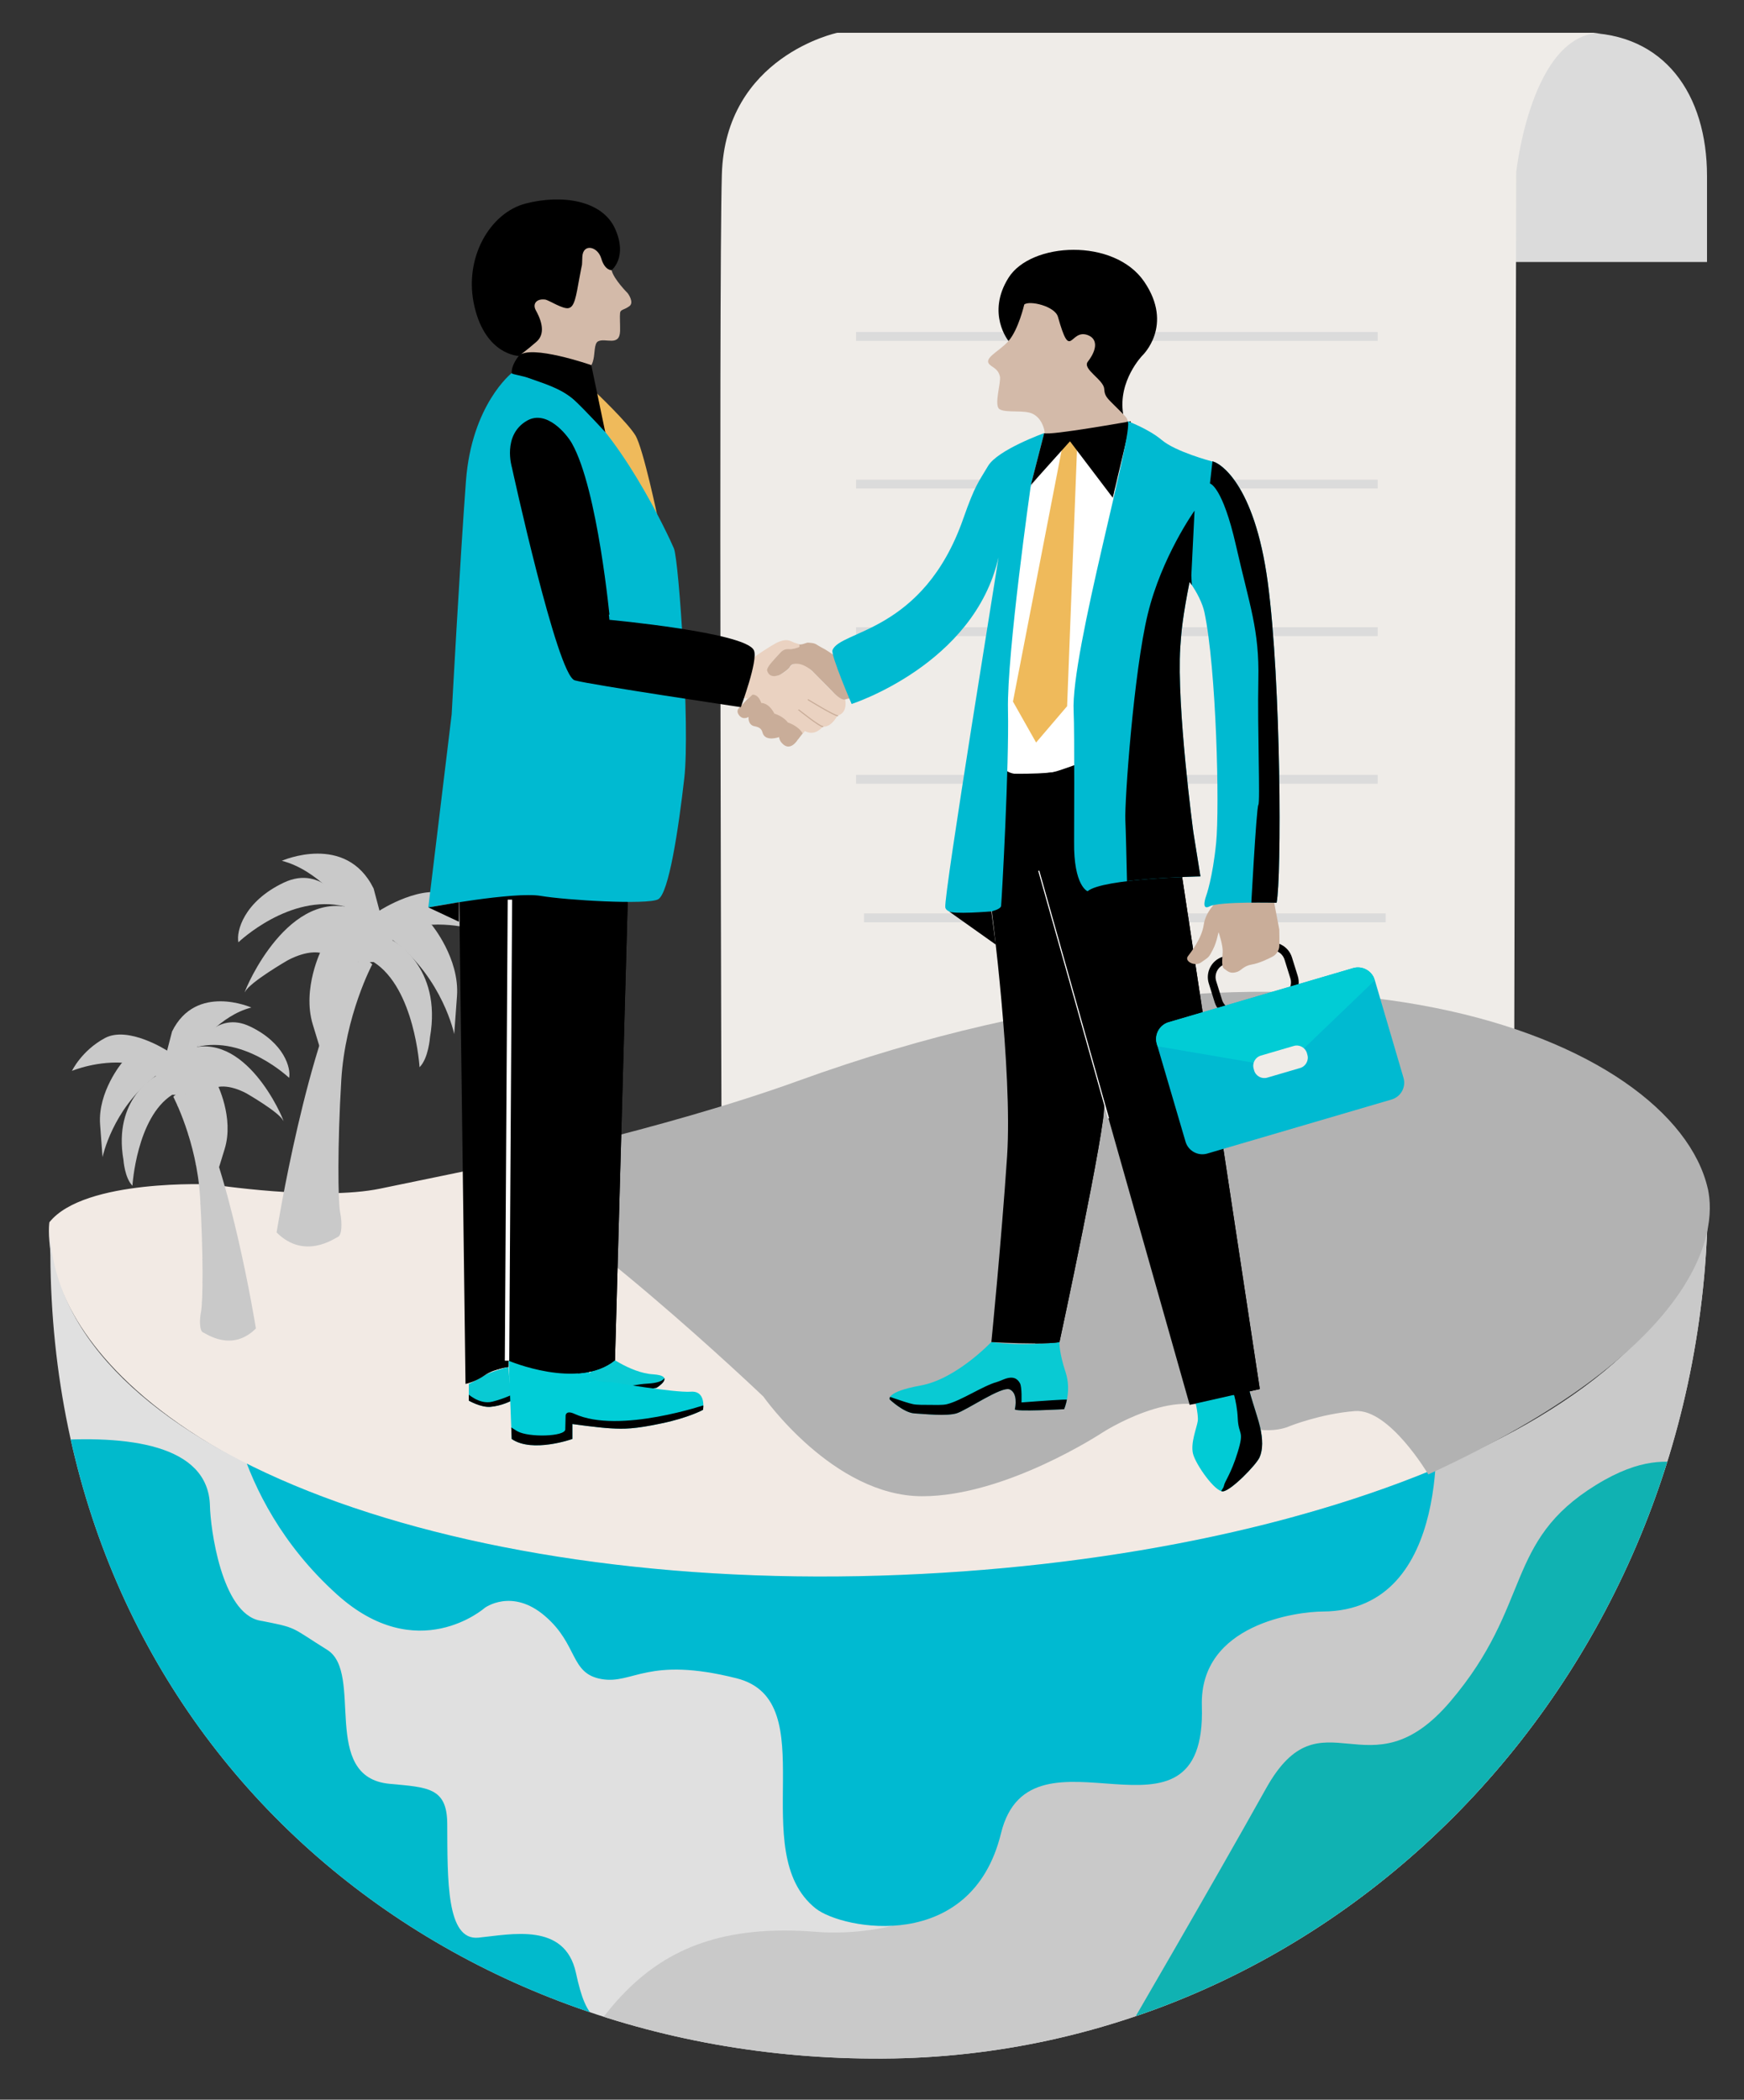 <svg xmlns="http://www.w3.org/2000/svg" xmlns:xlink="http://www.w3.org/1999/xlink" version="1.1" id="Слой_1" x="0px" y="0px" viewBox="0 0 1575 1896" style="enable-background:new 0 0 1575 1896;" xml:space="preserve">
<rect x="0" y="0" width="1575" height="1896" fill="#333333" stroke="none"/>
<style type="text/css">
	.st0{fill:#F2EAE4;}
	.st1{fill:#DBDBDB;}
	.st2{fill:#EFECE8;}
	.st3{fill:none;stroke:#DBDBDB;stroke-width:8;stroke-miterlimit:10;}
	.st4{clip-path:url(#XMLID_5_);fill:#C9C9C9;}
	.st5{fill:#C9C9C9;}
	.st6{clip-path:url(#XMLID_6_);fill:#01BACC;}
	.st7{clip-path:url(#XMLID_6_);fill:#C9C9C9;}
	.st8{clip-path:url(#XMLID_6_);fill:#10B2B2;}
	.st9{clip-path:url(#XMLID_6_);}
	.st10{fill:#B2B2B2;}
	.st11{clip-path:url(#XMLID_12_);}
	.st12{clip-path:url(#XMLID_13_);}
	.st13{clip-path:url(#XMLID_14_);}
	.st14{clip-path:url(#XMLID_15_);}
	.st15{clip-path:url(#XMLID_16_);}
	.st16{fill:#C9AD99;}
	.st17{fill:#EAD2C1;}
	.st18{fill:none;stroke:#C9AD99;stroke-linecap:round;stroke-linejoin:round;stroke-miterlimit:10;}
	.st19{fill:#EFBA5B;}
	.st20{fill:#FFFFFF;}
	.st21{clip-path:url(#XMLID_20_);}
	.st22{clip-path:url(#XMLID_22_);}
	.st23{clip-path:url(#XMLID_31_);}
	.st24{fill:none;stroke:#FFFFFF;stroke-miterlimit:10;}
	.st25{fill:none;stroke:#000000;stroke-width:3;stroke-miterlimit:10;}
	.st26{stroke:#000000;stroke-miterlimit:10;}
	.st27{fill:none;stroke:#000000;stroke-width:7;stroke-linecap:round;stroke-linejoin:round;stroke-miterlimit:10;}
	.st28{clip-path:url(#XMLID_33_);fill:#01CCD5;}
	.st29{clip-path:url(#XMLID_34_);}
	.st30{stroke:#FFFFFF;stroke-width:4;stroke-miterlimit:10;}
	.st31{fill:#10B2B2;}
	.st32{fill:none;stroke:#FFFFFF;stroke-width:6;stroke-linecap:round;stroke-linejoin:round;stroke-miterlimit:10;}
	.st33{fill:none;stroke:#C9C9C9;stroke-width:5;stroke-miterlimit:10;}
	.st34{fill:none;stroke:#B2B2B2;stroke-width:5;stroke-miterlimit:10;}
	.st35{fill:#01CBD5;}
	.st36{opacity:0.25;clip-path:url(#XMLID_35_);}
	.st37{fill:#DDBCAA;}
	.st38{clip-path:url(#XMLID_37_);}
	.st39{clip-path:url(#XMLID_38_);}
	.st40{fill:none;stroke:#D35720;stroke-width:3;stroke-miterlimit:10;}
	.st41{clip-path:url(#XMLID_40_);}
	.st42{clip-path:url(#XMLID_41_);}
	.st43{fill:none;stroke:#E0A546;stroke-width:3;stroke-miterlimit:10;}
	.st44{clip-path:url(#XMLID_42_);}
	.st45{clip-path:url(#XMLID_43_);}
	.st46{fill:#383838;}
</style>
  <g>
	<path class="st0" d="M44.6,1103.7c0,0-28.4,183.3,373.9,292.2c418.3,113.2,871.4-64.4,871.4-64.4l-30.2-149.9   c0,0-368.9-17.3-373.7-21.2c-4.9-3.8-305.6-69.6-311-74c-5.5-4.4-115.9-36.9-115.9-36.9s-60.9,12.4-115.6,23.8   s-152.5-3.8-152.5-3.8S76.1,1064.2,44.6,1103.7z"/>
    <g>
		<path class="st1" d="M1311.2,236.6h230.4V159c0-73.6-38.3-129.4-111.9-129.4h-21.8c-53.7,0-96.7,39.7-96.7,93.4V236.6z"/>
      <path class="st2" d="M1446.1,29.6H756.2c0,0-101.3,21.1-104.3,128.1c-3,107-0.2,894.1-0.2,894.1h615.3c0,0,82.5-10.9,100.5-104.3    l1.8-792C1369.3,155.5,1382.7,30.2,1446.1,29.6z"/>
      <g>
			<line class="st3" x1="773.1" y1="303.8" x2="1244.2" y2="303.8"/>
        <line class="st3" x1="773.1" y1="437.1" x2="1244.2" y2="437.1"/>
        <line class="st3" x1="773.1" y1="570.4" x2="1244.2" y2="570.4"/>
        <line class="st3" x1="773.1" y1="703.7" x2="1244.2" y2="703.7"/>
        <line class="st3" x1="780.3" y1="828.8" x2="1251.4" y2="828.8"/>
		</g>
	</g>
    <g>
		<g>
			<defs>
				<path id="XMLID_104_" d="M231.1,1199.6c0,0-24.2-151.4-59.5-209.2c0,0-9.1-6.9-15.1,0c0,0,21.1,39.7,24.2,90.6      c3,50.9,2.6,94.4,0.9,103.1c-1.7,8.6-1.3,17.7,1.7,19C186.3,1204.4,209.6,1221.2,231.1,1199.6z"/>
			</defs>
      <use xlink:href="#XMLID_104_" style="overflow:visible;fill:#C9C9C9;"/>
      <clipPath id="XMLID_5_">
				<use xlink:href="#XMLID_104_" style="overflow:visible;"/>
			</clipPath>
      <polygon class="st4" points="91,996.3 296.1,1201.5 296.1,1202 90.5,996.3    "/>
      <polygon class="st4" points="87.9,1012.8 293,1218 293,1218.5 87.3,1012.8    "/>
      <polygon class="st4" points="91.5,1029.3 296.7,1234.4 296.7,1234.9 91,1029.3    "/>
      <polygon class="st4" points="91.5,1045.7 296.7,1250.9 296.7,1251.4 91,1045.7    "/>
      <polygon class="st4" points="87.9,1062.2 293,1267.3 293,1267.9 87.3,1062.2    "/>
      <polygon class="st4" points="85.2,1078.6 290.4,1283.8 290.4,1284.3 84.7,1078.6    "/>
      <polygon class="st4" points="121.4,926.7 326.5,1131.9 326.5,1132.4 120.9,926.7    "/>
      <polygon class="st4" points="118.2,943.2 323.4,1148.3 323.4,1148.8 117.7,943.2    "/>
      <polygon class="st4" points="121.9,959.6 327.1,1164.8 327.1,1165.3 121.4,959.6    "/>
      <polygon class="st4" points="121.9,976.1 327.1,1181.3 327.1,1181.8 121.4,976.1    "/>
      <polygon class="st4" points="118.2,992.6 323.4,1197.7 323.4,1198.2 117.7,992.6    "/>
      <polygon class="st4" points="115.6,1009 320.8,1214.2 320.8,1214.7 115.1,1009    "/>
		</g>
      <path class="st5" d="M110.2,959.6c0,0-22,26.3-19.8,55.8c2.2,29.5,2.2,29.5,2.2,29.5s8.8-42.9,46.5-72.2S110.2,959.6,110.2,959.6z    "/>
      <path class="st5" d="M196,978.6c0,0,15.6,30.6,6.9,58.9c-8.7,28.3-8.7,28.3-8.7,28.3s0.9-43.8-29.3-80.8    C134.7,948,196,978.6,196,978.6z"/>
      <path class="st5" d="M177.9,945.4c0,0,16.9-33.3,47.9-18.5c31,14.8,37.1,37.8,35.3,46.4C261.1,973.3,220.7,934.8,177.9,945.4z"/>
      <path class="st5" d="M140.7,971.8c0,0-38.9,20-29.2,75.7c0,0,1.1,16.2,8.1,23.2c0,0,3.7-61.6,35.9-82.1c0,0,24.1,1.1,36.5-5.4    c12.4-6.5,30.9,4.3,30.9,4.3s29,16.7,32.8,24.3c3.8,7.6-27-74-77.8-66.4c0,0,21.1-28.6,49.1-35.6c0,0-50-22.2-71.6,21.6l-4.5,17.3    c0,0-35.1-22.7-56.2-11.3S65,967,65,967s23.6-9.9,50.2-7C139.7,962.6,140.7,971.8,140.7,971.8z"/>
      <path class="st5" d="M249.8,1112.9c0,0,28-175.2,68.9-242.1c0,0,10.5-8,17.5,0c0,0-24.5,45.9-28,104.8c-3.5,58.9-3,109.3-1,119.3    c2,10,1.5,20.5-2,22C301.8,1118.4,274.8,1137.9,249.8,1112.9z"/>
      <path class="st5" d="M389.8,835c0,0,25.4,30.5,22.9,64.6c-2.5,34.2-2.5,34.2-2.5,34.2s-10.2-49.7-53.9-83.6S389.8,835,389.8,835z"/>
      <path class="st5" d="M290.5,857.1c0,0-18,35.4-8,68.1c10,32.8,10,32.8,10,32.8s-1.1-50.7,33.9-93.5S290.5,857.1,290.5,857.1z"/>
      <path class="st5" d="M311.5,818.6c0,0-19.6-38.6-55.4-21.5s-42.9,43.8-40.8,53.8C215.2,850.9,261.9,806.3,311.5,818.6z"/>
      <path class="st5" d="M354.5,849.2c0,0,45.1,23.2,33.8,87.6c0,0-1.3,18.8-9.4,26.9c0,0-4.3-71.3-41.5-95c0,0-27.9,1.3-42.2-6.3    s-35.8,5-35.8,5s-33.6,19.4-38,28.1s31.3-85.6,90-76.9c0,0-24.4-33.1-56.9-41.3c0,0,57.9-25.6,82.9,25l5.3,20    c0,0,40.6-26.3,65-13.1s34.4,34.4,34.4,34.4s-27.3-11.5-58.1-8.1C355.6,838.5,354.5,849.2,354.5,849.2z"/>
	</g>
    <g>
		<defs>
			<path id="XMLID_102_" d="M794.8,1422.8c-411.4,12.6-750.1-123.9-750.1-319.1c0,10.8,0.7,27.5,0.8,29.9     c2.3,431.7,337.8,727.6,751.7,725.3c413.9-2.2,747.6-354,745.2-785.7c0,0,0,2.4,0,0C1539.7,1268.4,1197.4,1410.5,794.8,1422.8z"/>
		</defs>
      <use xlink:href="#XMLID_102_" style="overflow:visible;fill:#E0E0E0;"/>
      <clipPath id="XMLID_6_">
			<use xlink:href="#XMLID_102_" style="overflow:visible;"/>
		</clipPath>
      <path class="st6" d="M-104,1325.9c0,0,291-77.6,293.6,34c0.4,19.5,10.3,96.8,45.1,103.5s27.3,5.6,60.8,26.4s-7,115.1,56.4,121    c34.3,3.2,51.8,3.2,52,36c0.3,50.2-1,105.8,28.2,102.9c29.3-2.9,78-14.2,88,31.7c10,46,18.4,47.3,65.8,56.8    c47.5,9.5,83.9,40,118.7,44s88.8,53.9,88.8,53.9S95.7,1863.2-104,1325.9z"/>
      <path class="st7" d="M467.7,1944.8c69-109.7,100.6-214.2,270.1-200.3c38.8,3.2,165.8-2.4,172.4-127.2    c6.6-124.9,28.2-15.6,107.2-86s-13.6,33.9,105.7-111.3c119.4-145.2,419.5-353.8,463.8-381.4c44.3-27.6,166.9,28.8,166.9,28.8    l-89.5,582.1l-433.6,483c0,0-103.3,51.8-187.1,44.8C959.9,2170.2,467.7,1944.8,467.7,1944.8z"/>
      <path class="st8" d="M1016.4,1836.6c0,0,76.8-131.8,127-221.7c50.2-89.9,92.5,8.5,166.5-78.6s48.3-144.2,131.5-195.4    s91.1,18,132.4-59.9c41.3-77.9-40.4,239.2-218.7,350.7C1355.1,1631.7,1179.9,1761.1,1016.4,1836.6z"/>
      <g class="st9">
			<defs>
				<path id="XMLID_103_" d="M204.5,1238.3c0,0,0.6,111.8,99.6,201.3c72.9,65.9,133.7,12.3,133.7,12.3s24.6-18.3,54.5,7.5      c30,25.8,22.3,51.8,50.9,56.8c28.6,5,41.4-21,122-0.7c80.6,20.3,7.3,156.7,71.4,207.8c24.1,19.2,140.7,41.4,167.4-67.8      s185.8,29,181.4-115c-2.3-74.4,86.9-85.2,109.2-85.3c119.5-0.6,101.6-176.1,101.6-176.1S776.8,1366.4,204.5,1238.3z"/>
			</defs>
        <use xlink:href="#XMLID_103_" style="overflow:visible;fill: #00BAD1;"/>
        <clipPath id="XMLID_7_">
				<use xlink:href="#XMLID_103_" style="overflow:visible;"/>
			</clipPath>
		</g>
	</g>
    <path class="st10" d="M436.2,1054.2c0,0,163-34.1,284.1-78c469.7-170.1,790.9-38.7,822,97.1c9.4,41.1-9.2,146.1-252.4,258.1   c0,0-35.2-59.6-66.2-57.2c-31,2.4-59,13.6-59,13.6s-27.8,13.8-64.7-12c-36.9-25.8-104.4,17.8-104.4,17.8s-87.1,57.6-162.9,57.5   c-80.2-0.1-143.3-90-143.3-90s-182.8-174.4-263.4-204.9C424.9,1055.8,436.2,1054.2,436.2,1054.2z"/>
    <g>
		<defs>
			<path id="XMLID_10_" d="M423.4,1249.8v15c0,0,10.7,6.2,19.3,5.6c10.3-0.8,19.3-5.6,19.3-5.6l-2.9-30.5c0,0-15.8,4.3-21.6,7.7     C431.8,1245.5,423.4,1249.8,423.4,1249.8z"/>
		</defs>
      <use xlink:href="#XMLID_10_" style="overflow:visible;fill:#09CAD3;"/>
      <clipPath id="XMLID_12_">
			<use xlink:href="#XMLID_10_" style="overflow:visible;"/>
		</clipPath>
      <path class="st11" d="M421.3,1257.6c0,0,11.2,11.2,23.4,8.1c12.2-3.1,21.4-8.1,21.4-8.1l1,13.2c0,0-30.5,17.3-32.5,17.3    c-2,0-42.7-8.1-41.7-12.2C393.9,1271.8,421.3,1257.6,421.3,1257.6z"/>
	</g>
    <g>
		<defs>
			<path id="XMLID_11_" d="M545,1221.3c0,0,23.4,18.4,44.7,19.7c21.3,1.3,3.2,12.2,3.2,12.2l-61.2,10.7c0,0-7.7-0.4-9-6.9     c-1.3-6.4,0-10.4,0-10.4l17.2-12.3L545,1221.3z"/>
		</defs>
      <use xlink:href="#XMLID_11_" style="overflow:visible;fill:#09CAD3;"/>
      <clipPath id="XMLID_13_">
			<use xlink:href="#XMLID_11_" style="overflow:visible;"/>
		</clipPath>
      <path class="st12" d="M600.3,1242.3c0,0,2,6.1-15.3,7.1s-25.4,6.1-40.7,5.1s-32.5,1-32.5,1l10.2,18.3l74.2,2l24.4-15.3l-6.1-18.3    H600.3z"/>
	</g>
    <g>
		<defs>
			<path id="XMLID_1_" d="M533,1232.4c0,0-8.3,16.3,18.7,15.6c0,0,58,9.8,72.2,8.7c14.2-1,11,16.4,11,16.4s-12.9,7.1-37.4,12.2     c-24.5,5.2-34.2,5.2-45.8,4.5c-11.6-0.6-34.8-3.9-34.8-3.9v13.5c0,0-36.2,12.9-54.8,0l-2.9-77.4"/>
		</defs>
      <use xlink:href="#XMLID_1_" style="overflow:visible;fill:#01CDD7;"/>
      <clipPath id="XMLID_14_">
			<use xlink:href="#XMLID_1_" style="overflow:visible;"/>
		</clipPath>
      <path class="st13" d="M638.5,1268c0,0-79.3,27.3-119.7,8.7c-7.8-3.6-8,1.5-8,1.5l-0.3,12.6c-0.3,6.5-33.1,7.4-43.3,1.6    c-12.9-7.4-19.5-15.7-17.3-16.4c0,0-18.9,26.6-18.9,27.9s32.7,26.3,32.7,26.3s92.7,2.6,99.8,1.9s74.1-10.6,74.1-10.6    s24.7-19.3,25.3-21.2S638.5,1268,638.5,1268z"/>
	</g>
    <g>
		<defs>
			<path id="XMLID_99_" d="M462,779.5l-2.8,449.2c0,0,62.7,26.7,96.2-0.4l12.3-443.1C567.7,785.2,490.9,775.4,462,779.5z"/>
		</defs>
      <use xlink:href="#XMLID_99_" style="overflow:visible;"/>
      <clipPath id="XMLID_15_">
			<use xlink:href="#XMLID_99_" style="overflow:visible;"/>
		</clipPath>
      <rect x="522.1" y="750.3" class="st14" width="101.8" height="506.5"/>
	</g>
    <g>
		<defs>
			<path id="XMLID_98_" d="M414.4,785.2l6,464.5c0,0,8.6-1.7,17.2-7.7c8.6-6,21.6-7.7,21.6-7.7l2.9-454.8     C462,779.5,422.3,783.7,414.4,785.2z"/>
		</defs>
      <use xlink:href="#XMLID_98_" style="overflow:visible;"/>
      <clipPath id="XMLID_16_">
			<use xlink:href="#XMLID_98_" style="overflow:visible;"/>
		</clipPath>
      <rect x="447" y="756.2" class="st15" width="60.1" height="507.7"/>
	</g>
    <path class="st16" d="M667.4,639.3c0,0-2.9,2.4-0.2,6.2c3.7,5.3,8.8,1.9,8.8,1.9s-0.8,7.2,5.4,8.4c3.6,0.7,6.3,1.9,7.2,5.6   c2.3,8.9,15,4.2,15,4.2s0,2.4,2.1,4.9c9.1,10.9,16.9-6.2,16.9-6.2l-46.3-34.3L667.4,639.3z"/>
    <path class="st17" d="M676.3,595.1c0,0,3.3-0.1,5.7-2.2c2.4-2.1,14.8-10.1,18.9-12.2c9.9-5,13.1-1.6,16.3-0.4   c3.2,1.1,4.4,0.9,5.2,2.6c1.7,3.6-11.4,2.8-15.3,4.8c-1.8,0.9-5.4,4.8-8.5,8.6c-3.9,4.7-5.7,6-5.5,9c0.2,3.4,4.4,7.6,12.4,3.4   s8.2-7.8,10.3-8.7s6.9-1.4,8.9-0.5c11.3,5.4,31.2,34.1,38.6,32.3c0,0,2.7,12.1-7.1,14.4c0,0-4.7,9.9-12.3,10c-0.3,0-0.5,0-0.8,0   c0,0-7.1,9.2-16.3,3.9c0,0-1.3,3.2-4.8,2.9c-3.6-0.3-23.4-7.4-30-12.1c-5-3.5-14-14.9-15.7-18.6c-1.6-3.7-8.1-1.1-8.1-1.1   L676.3,595.1z"/>
    <path class="st18" d="M721.4,641.1c0,0,19,15.2,21.7,15"/>
    <path class="st18" d="M729.9,631.9c0,0,23.8,14.6,26.6,14.4"/>
    <path class="st16" d="M692.8,605.6c0,0-0.9-1.7,3.7-7.1c4.9-5.7,8.7-9.6,8.7-9.6s2.6-3,6.8-2.7c4.2,0.3,9-1.6,9-1.6s2-0.4,0.5-2.8   c0,0,0.8,0.4,2.7,0c1.9-0.3,4.4-1.6,5.6-1.5c1.2,0.2,5.2,0.1,7.6,1.7s7.9,4.5,7.9,4.5s8.2,5,10.2,7.3c2,2.3,7.1,1.6,7.1,1.6   l6.5,35.2c0,0-3.2,0-5.8,1c-3.6,1.5-10.9-6.5-10.9-6.5l-18.6-18.9c0,0-8.6-8.4-16.7-6.6c0,0-2.2-0.2-3.8,2.6c-1.6,2.9-8.7,7-8.7,7   S695.2,614,692.8,605.6z"/>
    <g>
		<defs>
			<path id="XMLID_3_" d="M536,324.2c1.2-5.1,0.6-14,4-15.9c6.6-3.6,19.6,5.1,20-9.4c0.1-6.6-0.4-13.2,0-16.4s3.9-2.6,8.5-6.1     c4.5-3.5-1.6-11.6-1.6-11.6s-12.6-12.6-14.5-20.6c-1.9-8.1-27.4-34.8-27.4-34.8l-40.6,6.8l-35.5,59.3l14.8,44.4l21.3-0.9     c0,0,39.7,7.9,44.2,11.8C533.6,334.5,535.6,326.2,536,324.2z"/>
		</defs>
      <use xlink:href="#XMLID_3_" style="overflow:visible;fill:#D3BAA9;"/>
      <clipPath id="XMLID_17_">
			<use xlink:href="#XMLID_3_" style="overflow:visible;"/>
		</clipPath>
	</g>
    <path class="st19" d="M537.9,354.1c0,0,28.8,27.3,35.9,39c7.1,11.6,20.4,75.3,20.4,75.3s-36.2-62.2-45.3-73   C544.8,390.5,537.9,354.1,537.9,354.1z"/>
    <g>
		<defs>
			<path id="XMLID_101_" d="M462.1,336.9c0,0-36.1,28.4-41.3,97.4s-12.9,210.8-12.9,210.8l-21.1,174.3c0,0,77.5-14.5,101.6-10.4     c22.9,3.9,96.2,8.2,105.9,3.1s18.5-63.8,23.7-109.6c5.2-45.8-4.8-196.3-9.4-207.3s-51.1-110.7-99.1-140.7     C493.5,344.6,461,335.9,462.1,336.9z"/>
		</defs>
      <use xlink:href="#XMLID_101_" style="overflow:visible;fill: #00BAD1;"/>
      <clipPath id="XMLID_19_">
			<use xlink:href="#XMLID_101_" style="overflow:visible;"/>
		</clipPath>
	</g>
    <path d="M910.8,307.9c0,0-20.3-24.8,0-57.1s95.4-36.1,122.5,3.5c27.1,39.7-1.6,66.7-1.6,66.7s-22.2,22.8-17.4,52.8   s-31-31.6-31-31.6l-7.7-11.6c0,0,3.2-7.7,4.8-11.9s-2.3-9.7-2.3-9.7s-8.7,4.5-11.3,5.2c-2.6,0.6-13.9-0.3-13.9-2.3   s-2.3-17.4-2.9-19c-0.6-1.6-6.8-11-6.8-11l-13.5,1.6l-9.3,20.3l-3.2,4.5L910.8,307.9z"/>
    <path class="st20" d="M906.6,697.3c0,0,30.2,14.6,66.1-5.1l35-238.7l-41-58.2l-13,15.8L928.8,442l-12.2,78   C916.6,520,901.5,668.3,906.6,697.3z"/>
    <g>
		<defs>
			<path id="XMLID_100_" d="M895.3,1211.8c0,0-31.6,33.5-63.8,39.3c-32.2,5.8-27.9,12.7-27.9,12.7s12.4,11.8,22.1,12.5     c9.7,0.6,29,2.6,38,0c9-2.6,41.2-25.1,48.3-21.6c7.1,3.4,5.2,15.2,4.5,17.8c-0.6,2.6,44.5,0,44.5,0s7.1-16.1,1.3-33.5     c-5.8-17.4-5.6-27.1-5.6-27.1S923.7,1216.3,895.3,1211.8z"/>
		</defs>
      <use xlink:href="#XMLID_100_" style="overflow:visible;fill:#09CAD3;"/>
      <clipPath id="XMLID_20_">
			<use xlink:href="#XMLID_100_" style="overflow:visible;"/>
		</clipPath>
      <path class="st21" d="M795.4,1258.3c0,0,21.8,8.2,29.4,9.7c3.5,0.7,10.6,0.6,14.2,0.6c4,0,12.2,0.4,16.1-0.6    c12.8-3.1,32.6-16.6,45.3-20.1c5.2-1.4,15.3-8.6,20.7,1.1c2,3.5,1.4,17.4,1.4,17.4s27.7-2.1,37-2.5c4.2-0.2,16.9,0.1,16.9,0.1    l-20.6,31.4l-86.7-1.3l-42.1,5.7l-31.6-7V1258.3z"/>
	</g>
    <g>
		<defs>
			<path id="XMLID_2_" d="M925,275c0,0-5.2,22.6-14.2,32.9c-9,10.3-25.1,16.1-15.5,22.6c3.4,2.3,6.4,4.1,7.7,9.3     c1.3,5.2-5.7,26.3-0.3,29.7c5.9,3.7,22.2,0.3,30,4.2c7.7,3.9,9.7,12.1,10.3,14.1c0.6,2-0.7,4.2,3.9,4.3     c22.1,0.4,84.5-0.4,69-16.5s-18.1-16.1-18.7-24.5c-0.6-8.4-20-17.8-14.8-24.5c8.8-11.4,8.9-21-0.6-24.2     c-15.8-5.2-14.8,24.8-26.4-16.4C952.5,276.3,929.5,271.1,925,275z"/>
		</defs>
      <use xlink:href="#XMLID_2_" style="overflow:visible;fill:#D3BAA9;"/>
      <clipPath id="XMLID_21_">
			<use xlink:href="#XMLID_2_" style="overflow:visible;"/>
		</clipPath>
	</g>
    <path d="M468.5,321.4c0,0-29.7-0.6-40-44.5c-10.3-43.8,14.1-84.8,46.2-93.1c32.8-8.5,69.2-3,80.8,22.8c11.6,25.8-3.2,37.4-3.2,37.4   s-6.1,0.3-9.3-10.6s-16.4-13.9-17.1-1.6c-0.6,12.2,0.6,1.2-2.6,19c-3.2,17.8-4.5,26.1-9.7,27.4c-5.2,1.3-18-7.3-21.3-7.7   c-7.8-1-11.6,3.9-8.4,9.7c3.2,5.8,10.3,20,0.6,28.4C475,316.9,468.5,321.4,468.5,321.4z"/>
    <polygon class="st19" points="972.7,404.3 963.7,637.7 935.7,670.5 914.8,633.5 959.2,404.3 968.4,393.1  "/>
    <polygon points="386.8,819.4 414.4,832.3 414.4,814.7  "/>
    <polygon points="997.1,438.3 1007.7,390.2 1018.4,380.3 1005.3,447.4  "/>
    <path d="M909.6,698.6c0,0,53.3,1.6,59.4-6.5l0.6,18.3l-60.6,6.5L909.6,698.6z"/>
    <path class="st16" d="M673.9,632.6l5.7-5.3c0,0,5.1-0.8,7.9,7.5c0,0,6.6-0.6,11.9,9.7l-11.5,13.5"/>
    <g>
		<defs>
			<path id="XMLID_97_" d="M1078.2,1259.9c0,0,4.4,17.2,3.5,23.3c-0.9,6.1-6.7,19.8-4.3,29.5s19.9,34.6,27.1,34     c7.2-0.6,29.9-23.8,33-30.7c3.1-6.9,3-16.5,0.4-27.6c-2.6-11.1-11.1-34.1-10.3-37.9c0.5-2.3-7,3.9-19.3,7.8     C1100.1,1261,1089.8,1262.6,1078.2,1259.9z"/>
		</defs>
      <use xlink:href="#XMLID_97_" style="overflow:visible;fill:#01CBD5;"/>
      <clipPath id="XMLID_22_">
			<use xlink:href="#XMLID_97_" style="overflow:visible;"/>
		</clipPath>
      <path class="st22" d="M1111.8,1250.9c0,0,5.3,13.7,6,29.7s6.2,10.4,0,30.6s-11.8,26.4-12.5,30.6s-14.4,16,7.7,15.3    s20.1,27.8,48.5-14.6s47.2-67.6,34.7-78.6s-34.7-25.8-38.9-27.4S1111.8,1250.9,1111.8,1250.9z"/>
	</g>
    <g>
		<defs>
			<path id="XMLID_96_" d="M1137.7,1254.3L1067.6,792l-28.4-113.5h-41.8l-21.6,10.4c0,0-18.2,6.9-24.5,8.3c0,0-43,7.8-44.4-5     c-1.5-12.8-4.5,127.3-4.5,127.3l-7.1,0.2c0,0,19.3,147.1,14.2,224.5c-5.2,77.4-14.2,167.7-14.2,167.7s20.9,1.2,39.1,1.2     c9.2,0,17.7-0.3,22.4-1.2c0,0,42.2-195.8,40.5-215.4l77.1,272.1L1137.7,1254.3z"/>
		</defs>
      <use xlink:href="#XMLID_96_" style="overflow:visible;"/>
      <clipPath id="XMLID_31_">
			<use xlink:href="#XMLID_96_" style="overflow:visible;"/>
		</clipPath>
      <polygon class="st23" points="1008.2,698.9 1008.6,699.2 1117.5,1263.4 1117.2,1263.8 1116.8,1263.5 1003.9,678.4   "/>
      <polygon class="st23" points="1095.9,1263.8 991.5,723.5 984.7,684.6 1093.4,1247.7   "/>
      <polygon class="st23" points="1032.5,715.4 1133.7,1239.5 1137,1260.2 1024.7,678.4   "/>
      <path class="st23" d="M1004.5,669.5l116.6,630.5l75.1-31.4c0,0-82.5-401.7-86.6-405.3c-4-3.6-42.1-213.4-42.1-213.4l-50.9-5.1    L1004.5,669.5z"/>
      <polygon class="st23" points="969.6,901.6 934.4,1216.9 979.1,1211.8 1001.1,1024.6   "/>
	</g>
    <line class="st24" x1="1001.1" y1="1009.9" x2="938.1" y2="786.3"/>
    <g>
		<defs>
			<path id="XMLID_94_" d="M869.9,468.4c10.8-30.8,13.8-33,22.4-47.6c8.6-14.6,50.7-29.7,50.7-29.7l-12,46.7     c0,0-21.8,152.6-20.7,203.3c1.1,50.7-5.5,169.3-6.2,176.9c-0.7,7.4-48.7,11.7-50.4,1.4c-1.7-10.3,49.1-320.6,48-315.9     c-22,96.7-132.6,132.2-132.6,132.2s-18.9-44-17.3-48.5C758.3,569,833.8,571.6,869.9,468.4z"/>
		</defs>
      <use xlink:href="#XMLID_94_" style="overflow:visible;fill: #00BAD1;"/>
      <clipPath id="XMLID_32_">
			<use xlink:href="#XMLID_94_" style="overflow:visible;"/>
		</clipPath>
	</g>
    <path class="st25" d="M1074.5,525.5c0,0-3.8-50.8,22-108.4"/>
    <path class="st16" d="M690.8,653.4l8.6-9c0,0,7.9,2.3,12.1,8c0,0,9.4,2.9,13.4,9.9l-4,5.1l-13.3-0.9l-14.2-9.4L690.8,653.4z"/>
    <path d="M943,391.1l-12,46.7l35.3-39.3l38.6,50.9l16.4-69C1021.3,380.3,947.7,393.6,943,391.1z"/>
    <path d="M856.6,822.7l42.7,30.3l-4-30C895.3,823,859.4,826,856.6,822.7z"/>
    <path d="M468.5,321.4c0,0-6.8,8-6.4,15.5c0.1,1.3,9,1.9,17.4,5.2c8.4,3.2,27.7,8.4,39.3,19.3c11.6,11,27.8,28.8,27.8,28.8   L534,329.7C534,329.7,478.8,310.5,468.5,321.4z"/>
    <path class="st26" d="M462.8,422c0,0,40.9,187.6,56.5,191.9c14.4,4,149.4,24.1,149.4,24.1s15.6-42,11.7-50.5   c-7.1-15.9-130-27.3-130-27.3S539.4,441.7,516,400.5c-4.4-7.8-22.4-30.2-39.8-20.2C453.9,393.1,462.8,422,462.8,422z"/>
    <path class="st27" d="M1158.4,902.2l-38.4,12.1c-8.2,2.6-17.1-2-19.7-10.3l-5.3-17c-2.6-8.2,2-17.1,10.3-19.7l38.4-12.1   c8.2-2.6,17.1,2,19.7,10.3l5.3,17C1171.2,890.7,1166.6,899.6,1158.4,902.2z"/>
    <g>
		<g>
			<defs>
				<path id="XMLID_23_" d="M1256.9,992.8l-166.7,48.9c-8.3,2.4-17-2.4-19.5-10.6l-26-88.5c-2.4-8.3,2.4-17,10.6-19.5l166.7-48.9      c8.3-2.4,17,2.4,19.5,10.6l26,88.5C1269.9,981.6,1265.2,990.3,1256.9,992.8z"/>
			</defs>
      <use xlink:href="#XMLID_23_" style="overflow:visible;fill: #00BAD1;"/>
      <clipPath id="XMLID_33_">
				<use xlink:href="#XMLID_23_" style="overflow:visible;"/>
			</clipPath>
      <polygon class="st28" points="1150.7,962.8 1045.2,944.8 1039.6,926 1236.4,868.3 1241.4,885.4 1165.6,958.2    "/>
		</g>
      <path class="st2" d="M1174.2,964.4l-29.7,8.7c-5.1,1.5-10.4-1.4-11.9-6.5l-0.4-1.5c-1.5-5.1,1.4-10.4,6.5-11.9l29.7-8.7    c5.1-1.5,10.4,1.4,11.9,6.5l0.4,1.5C1182.2,957.5,1179.2,962.9,1174.2,964.4z"/>
	</g>
    <path class="st16" d="M1097.5,815.6c0,0-8.7,8-10.4,19.4c-1.8,12.7-12,25.4-14.3,28.5c-3.4,4.5,6.1,9.5,11.7,5.7   c7.7-5.3,7-4.5,10.8-11.6c4.2-8,5-17.6,5.4-15.3c0.2,0.9,3.8,11.3,3.5,17.4c-0.3,6.1-1.4,13.3,1.4,15.1s5.1,5.2,12.2,2.6   c3.2-1.2,5.5-5.2,12.5-6.4c7-1.2,14.5-4.9,18.6-7c4.1-2,6.1-6.1,6.4-9c0.3-2.9,0-15.7,0-15.7l-4.8-25.3   C1150.5,814.1,1111,809.5,1097.5,815.6z"/>
    <g>
		<defs>
			<path id="XMLID_95_" d="M1144.9,525.8c-12.2-90.9-44.5-107.7-48.4-108.6c-3.9-1-34.8-9.4-47.1-19.7     c-12.2-10.3-31.1-17.2-31.1-17.2c6.8,6.6-51.6,209.1-48.7,262.2c0.9,16.8,0.4,117.3,0.4,117.3c-0.5,40.4,12.2,45,12.2,45     c13.5-11.7,101.9-13.4,101.9-13.4l-6.4-40c0,0-15.2-113.1-11.8-167c1-14.9,2.2-27.6,8.4-58.9c7,9.4,11.8,19.9,13.4,27.3     c10.8,51,13.8,176,10.6,208.2s-9,47.9-9,47.9s-5.2,14,3.2,9.5c8.4-4.5,60.4-3.2,60.4-3.2C1157.4,793.4,1157.1,616.7,1144.9,525.8     z"/>
		</defs>
      <use xlink:href="#XMLID_95_" style="overflow:visible;fill: #00BAD1;"/>
      <clipPath id="XMLID_34_">
			<use xlink:href="#XMLID_95_" style="overflow:visible;"/>
		</clipPath>
      <path class="st29" d="M1092.7,436.6c0,0,11.3,2.2,23.6,56.4s21.1,75.7,20.1,120.8c-0.9,45.1,1.8,110.5,0,113    c-1.8,2.6-6.9,98.7-6.9,98.7l71.3,13.9c0,0,34.4-178.8,28.4-254.5s-60.2-200.3-63.6-207.2c-3.4-6.9-65.8-3.4-65.8-3.4    L1092.7,436.6"/>
      <path class="st29" d="M1088.9,793.1l-13-273.5l2.9-58.5c0,0-29.8,41.7-42.3,93.6c-12.6,51.9-21,169.2-20.2,185.9    c0.8,16.7,2.6,106.4,2.6,106.4"/>
	</g>
    <line class="st30" x1="460.5" y1="812.4" x2="457.9" y2="1228.7"/>
</g>
  <script xmlns=""/></svg>
